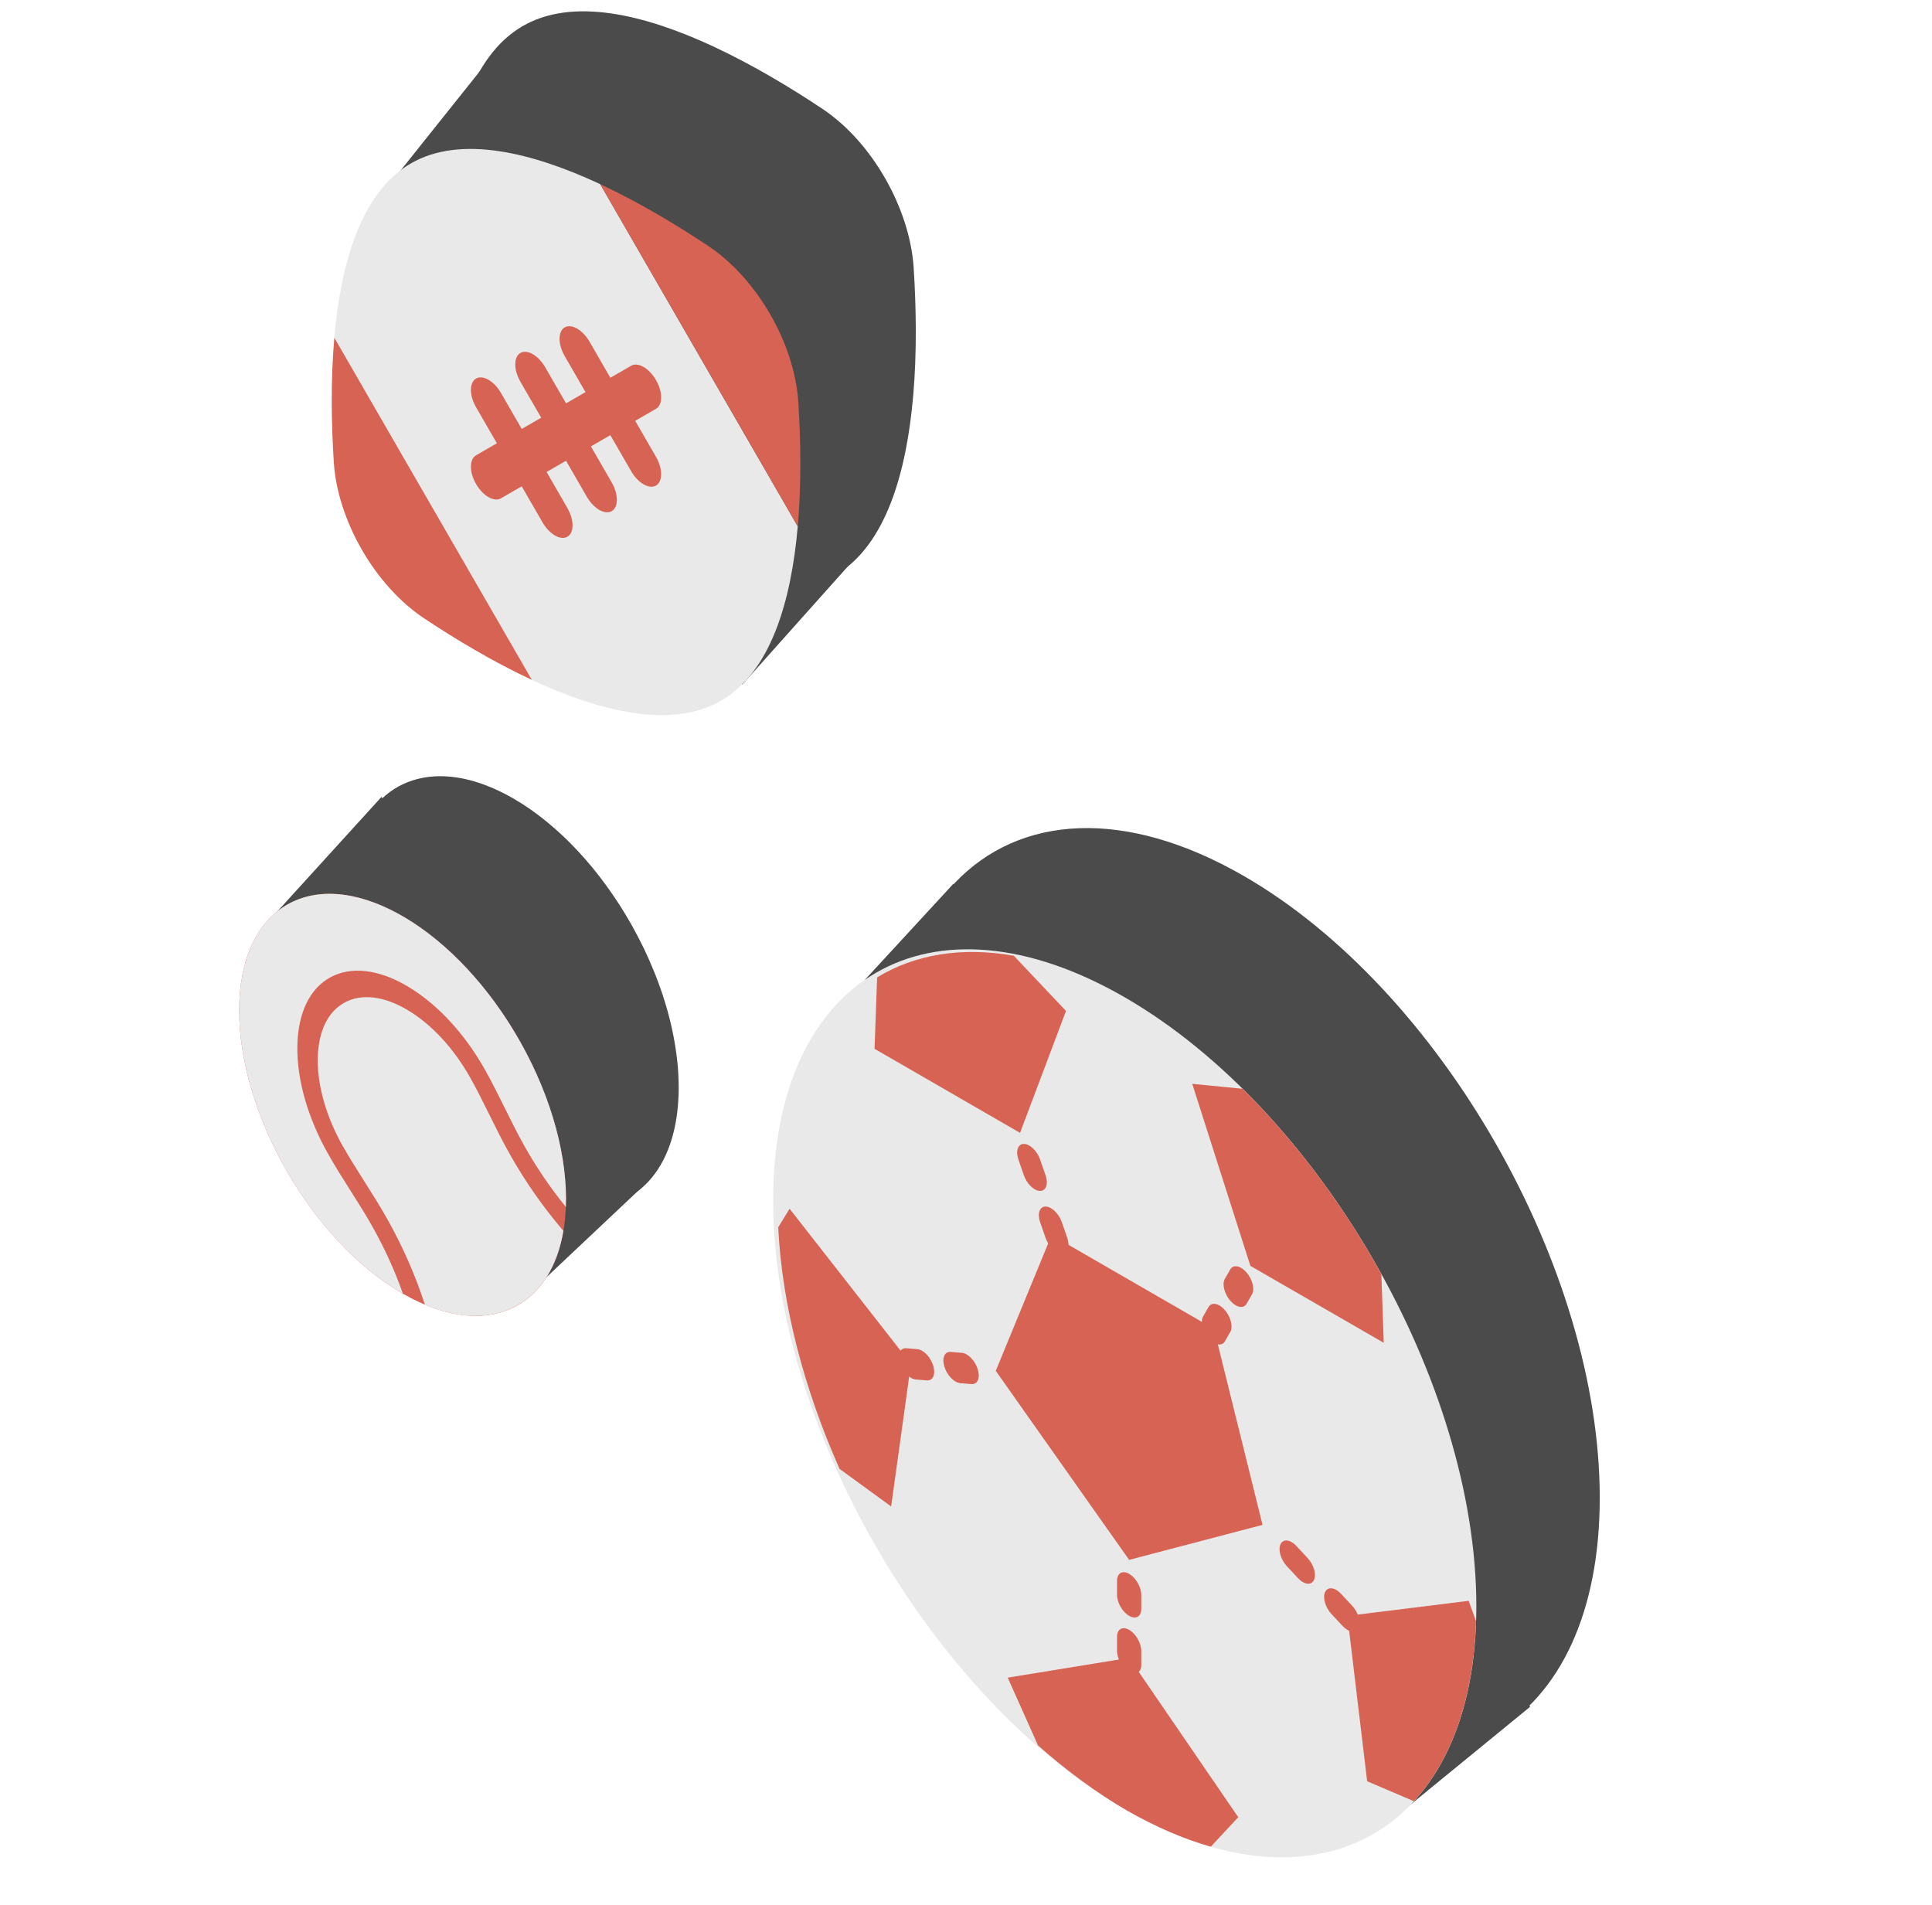 <svg width="71" height="70" viewBox="0 0 71 70" fill="none" xmlns="http://www.w3.org/2000/svg">
<g clip-path="url(#clip0_239_9845)">
<path d="M45.717 32.195C52.937 36.363 58.79 46.591 58.79 55.04C58.79 63.488 52.937 66.958 45.717 62.79C38.497 58.621 32.644 48.393 32.644 39.944C32.644 36.617 33.552 34.062 35.093 32.442C37.466 29.948 41.341 29.668 45.717 32.195ZM18.913 29.372C18.978 29.41 19.043 29.449 19.107 29.489C19.146 29.514 19.186 29.539 19.225 29.564C19.274 29.596 19.323 29.628 19.372 29.662C19.428 29.699 19.483 29.736 19.538 29.774C19.572 29.798 19.605 29.823 19.638 29.848C19.709 29.899 19.78 29.951 19.85 30.005C19.862 30.014 19.874 30.024 19.886 30.033C19.968 30.097 20.05 30.162 20.131 30.229C20.152 30.246 20.173 30.264 20.194 30.282C20.367 30.427 20.538 30.578 20.705 30.737C20.723 30.754 20.741 30.772 20.759 30.789C20.825 30.852 20.891 30.916 20.956 30.982L20.989 31.015C21.029 31.056 21.069 31.098 21.109 31.14C21.155 31.187 21.2 31.234 21.245 31.282C21.291 31.333 21.337 31.384 21.384 31.436C21.429 31.485 21.473 31.534 21.517 31.585C21.583 31.66 21.647 31.736 21.712 31.813C21.73 31.835 21.748 31.856 21.767 31.878C21.829 31.954 21.89 32.032 21.952 32.11C21.978 32.143 22.005 32.176 22.031 32.209C22.082 32.276 22.133 32.344 22.184 32.413C22.216 32.455 22.248 32.498 22.279 32.541C22.327 32.607 22.375 32.675 22.422 32.742C22.456 32.79 22.49 32.837 22.523 32.886C22.563 32.944 22.601 33.003 22.64 33.062C22.682 33.125 22.725 33.188 22.766 33.252C22.798 33.302 22.829 33.353 22.861 33.404C22.903 33.472 22.946 33.54 22.987 33.608C23.022 33.666 23.057 33.725 23.091 33.784C23.13 33.85 23.168 33.916 23.206 33.983C23.22 34.007 23.233 34.031 23.247 34.055C23.263 34.084 23.278 34.114 23.294 34.143C23.335 34.217 23.374 34.29 23.413 34.364C23.446 34.426 23.478 34.488 23.51 34.551C23.544 34.618 23.578 34.685 23.611 34.752C23.64 34.811 23.669 34.871 23.697 34.93C23.733 35.006 23.768 35.083 23.803 35.159C23.828 35.214 23.852 35.269 23.876 35.323C23.904 35.387 23.931 35.451 23.958 35.516C23.989 35.589 24.021 35.663 24.05 35.736C24.07 35.784 24.088 35.832 24.107 35.88C24.138 35.961 24.17 36.042 24.199 36.123C24.217 36.17 24.233 36.218 24.25 36.266C24.28 36.351 24.311 36.435 24.339 36.52C24.621 37.366 24.812 38.221 24.895 39.053C24.9 39.102 24.906 39.152 24.91 39.201C24.926 39.391 24.934 39.579 24.939 39.766C24.94 39.824 24.942 39.882 24.942 39.939C24.942 39.946 24.943 39.954 24.943 39.962C24.943 39.986 24.941 40.01 24.941 40.034C24.941 40.108 24.941 40.182 24.938 40.255L24.936 40.253C24.857 42.469 23.876 43.891 22.401 44.276C22.368 44.284 22.335 44.293 22.301 44.3C22.265 44.308 22.229 44.315 22.193 44.322C22.148 44.331 22.103 44.339 22.058 44.346C22.029 44.35 22 44.354 21.972 44.358C21.919 44.364 21.865 44.368 21.811 44.372C21.787 44.374 21.762 44.376 21.738 44.377C21.574 44.386 21.406 44.383 21.236 44.369C21.23 44.369 21.224 44.368 21.218 44.368C21.138 44.361 21.057 44.352 20.976 44.34C20.961 44.338 20.946 44.335 20.931 44.333C20.86 44.322 20.788 44.309 20.717 44.295C20.694 44.29 20.67 44.285 20.647 44.28C20.371 44.22 20.091 44.133 19.808 44.021C19.798 44.017 19.789 44.014 19.779 44.01C19.751 43.999 19.723 43.989 19.695 43.977L19.694 43.974C19.427 43.862 19.155 43.728 18.878 43.569L18.879 43.57C18.877 43.569 18.874 43.567 18.872 43.565L18.867 43.563C18.846 43.551 18.826 43.538 18.805 43.526C18.723 43.477 18.64 43.428 18.557 43.375C18.544 43.366 18.53 43.356 18.517 43.348C18.433 43.294 18.348 43.238 18.264 43.18C18.207 43.14 18.15 43.099 18.093 43.057C18.051 43.027 18.009 42.997 17.967 42.965C17.918 42.929 17.87 42.89 17.822 42.853C17.766 42.809 17.709 42.766 17.654 42.72C17.619 42.692 17.585 42.663 17.551 42.634C17.491 42.584 17.431 42.534 17.371 42.482C17.333 42.449 17.295 42.414 17.257 42.38C17.192 42.322 17.128 42.264 17.064 42.204C17.057 42.197 17.05 42.191 17.043 42.184C16.101 41.295 15.217 40.166 14.485 38.852C14.449 38.787 14.415 38.722 14.381 38.658C14.373 38.644 14.366 38.63 14.359 38.617C14.301 38.508 14.245 38.4 14.19 38.292C14.182 38.276 14.174 38.26 14.166 38.243C14.049 38.009 13.939 37.775 13.838 37.541C13.826 37.515 13.816 37.489 13.805 37.463C13.539 36.843 13.325 36.225 13.165 35.62C13.16 35.602 13.155 35.584 13.151 35.566C13.088 35.328 13.034 35.091 12.988 34.857C12.979 34.813 12.971 34.769 12.963 34.724C12.949 34.647 12.934 34.569 12.922 34.492C12.916 34.457 12.911 34.422 12.905 34.387C12.891 34.29 12.877 34.194 12.865 34.098C12.862 34.074 12.859 34.05 12.856 34.026C12.844 33.921 12.833 33.816 12.824 33.713C12.823 33.698 12.822 33.682 12.821 33.667C12.812 33.557 12.805 33.448 12.8 33.34C12.799 33.313 12.798 33.286 12.797 33.259C12.794 33.166 12.792 33.075 12.792 32.983C12.791 32.971 12.791 32.958 12.791 32.946C12.791 32.928 12.791 32.91 12.792 32.892C12.792 32.799 12.794 32.706 12.798 32.614C12.799 32.599 12.799 32.583 12.8 32.567C12.81 32.353 12.829 32.145 12.856 31.943C12.859 31.923 12.862 31.904 12.864 31.884C12.876 31.803 12.889 31.724 12.904 31.645C12.909 31.62 12.913 31.594 12.918 31.569C13.158 30.352 13.738 29.398 14.655 28.895C14.691 28.875 14.73 28.858 14.767 28.839C14.776 28.835 14.786 28.83 14.795 28.826C14.857 28.796 14.92 28.768 14.984 28.743C14.996 28.738 15.008 28.734 15.02 28.729C15.235 28.648 15.459 28.591 15.69 28.558C15.713 28.555 15.737 28.552 15.76 28.549C15.828 28.541 15.895 28.534 15.964 28.53C15.97 28.529 15.976 28.53 15.982 28.529C16.235 28.516 16.494 28.528 16.759 28.567C16.781 28.57 16.803 28.574 16.826 28.578C16.892 28.588 16.958 28.599 17.024 28.613C17.067 28.622 17.111 28.633 17.154 28.643C17.201 28.654 17.248 28.665 17.296 28.677C17.34 28.689 17.385 28.702 17.43 28.716C17.488 28.733 17.547 28.75 17.605 28.77C17.642 28.782 17.68 28.795 17.717 28.808C17.769 28.827 17.82 28.846 17.873 28.866C17.932 28.889 17.992 28.912 18.052 28.938C18.089 28.953 18.125 28.969 18.162 28.985C18.215 29.008 18.268 29.033 18.321 29.058C18.38 29.086 18.439 29.115 18.498 29.145C18.535 29.164 18.572 29.183 18.609 29.202C18.671 29.235 18.733 29.269 18.795 29.304C18.819 29.318 18.843 29.33 18.867 29.344C18.882 29.353 18.898 29.363 18.913 29.372ZM23.673 20.405C22.218 19.729 20.816 18.883 19.656 18.109C17.844 16.901 16.446 14.457 16.307 12.257C16.218 10.848 16.187 9.189 16.327 7.567L23.673 20.405ZM33.559 14.544C33.317 17.344 32.563 20.032 30.709 21.132C28.854 22.231 26.185 21.573 23.673 20.405L16.326 7.566C16.568 4.766 17.321 2.077 19.176 0.978C21.03 -0.122 23.7 0.539 26.212 1.706L33.559 14.544ZM26.212 1.707C27.667 2.384 29.07 3.23 30.23 4.004C32.042 5.212 33.44 7.656 33.578 9.856C33.667 11.265 33.7 12.924 33.56 14.546L26.212 1.707Z" fill="#4B4B4B"/>
<path d="M31.79 36L35.038 32.476L56.232 62.722L51.239 66.805L31.79 36Z" fill="#4B4B4B"/>
<path d="M10.075 33.622L14.02 29.285L23.787 43.444L18.977 47.977L10.075 33.622Z" fill="#4B4B4B"/>
<path d="M14.096 7.049L17.867 2.324L31.154 20.819L27.274 25.164L14.096 7.049Z" fill="#4B4B4B"/>
<circle cx="6.934" cy="6.934" r="6.934" transform="matrix(0.866 0.5 0 1 8.79 30.2)" fill="#D66353"/>
<path d="M10.465 42.907C8.168 38.82 8.243 34.473 10.633 33.199C13.024 31.926 16.826 34.208 19.125 38.295C20.308 40.398 20.862 42.569 20.796 44.355C20.237 43.668 19.73 42.926 19.285 42.138C19.032 41.691 18.807 41.236 18.568 40.753C18.333 40.279 18.092 39.791 17.82 39.307C17.079 37.989 16.082 36.91 15.012 36.267C14.984 36.252 14.957 36.234 14.93 36.218C13.891 35.618 12.908 35.507 12.157 35.907C11.386 36.318 10.95 37.217 10.928 38.44C10.906 39.662 11.304 41.063 12.045 42.382C12.315 42.862 12.609 43.327 12.893 43.774C13.181 44.229 13.454 44.66 13.705 45.109C14.146 45.898 14.516 46.714 14.808 47.543C13.226 46.634 11.646 45.01 10.465 42.907Z" fill="#E9E9E9"/>
<path d="M13.384 43.406C13.102 42.959 12.834 42.536 12.585 42.096C11.983 41.025 11.661 39.889 11.678 38.894C11.695 37.901 12.049 37.169 12.676 36.836C13.302 36.502 14.126 36.606 14.995 37.127C15.864 37.648 16.674 38.525 17.277 39.596C17.524 40.035 17.745 40.483 17.98 40.956C18.219 41.439 18.466 41.938 18.743 42.429C19.311 43.435 19.972 44.378 20.705 45.231C20.49 46.501 19.906 47.494 18.954 48.001C18.004 48.51 16.83 48.455 15.615 47.946C15.271 46.883 14.812 45.835 14.248 44.827C13.973 44.335 13.674 43.863 13.384 43.406Z" fill="#E9E9E9"/>
<path d="M41.334 36.65C48.47 40.77 54.255 50.79 54.255 59.03C54.255 67.27 48.47 70.61 41.334 66.49C34.198 62.37 28.413 52.35 28.413 44.11C28.413 35.87 34.198 32.53 41.334 36.65Z" fill="#E9E9E9"/>
<path d="M44.614 48.834L38.646 45.388L36.594 50.377L41.495 57.323L46.397 56.037L44.614 48.834Z" fill="#D66353"/>
<path d="M39.022 46.065C38.801 46.066 38.534 45.808 38.424 45.49L38.224 44.915C38.114 44.597 38.203 44.339 38.424 44.339C38.488 44.339 38.555 44.361 38.622 44.4C38.786 44.494 38.943 44.689 39.022 44.915L39.221 45.49C39.331 45.808 39.242 46.065 39.022 46.065Z" fill="#D66353"/>
<path d="M38.224 43.764C38.004 43.765 37.737 43.507 37.626 43.189L37.427 42.614C37.317 42.296 37.406 42.038 37.626 42.038C37.691 42.038 37.758 42.06 37.825 42.099C37.989 42.193 38.146 42.388 38.224 42.614L38.423 43.189C38.534 43.507 38.445 43.764 38.224 43.764Z" fill="#D66353"/>
<path d="M45.212 48.949L45.013 49.294C44.902 49.485 44.636 49.434 44.415 49.179C44.195 48.925 44.106 48.564 44.216 48.374L44.415 48.028C44.493 47.893 44.65 47.88 44.814 47.974C44.881 48.013 44.949 48.07 45.013 48.143C45.233 48.398 45.322 48.758 45.212 48.949Z" fill="#D66353"/>
<path d="M45.81 47.914C45.7 48.105 45.432 48.053 45.212 47.799C44.992 47.544 44.903 47.184 45.013 46.993L45.212 46.648C45.291 46.512 45.447 46.499 45.611 46.594C45.678 46.632 45.746 46.689 45.81 46.763C46.03 47.017 46.119 47.377 46.009 47.568L45.81 47.914Z" fill="#D66353"/>
<path d="M35.699 50.863L35.29 50.829C35.063 50.81 34.801 50.538 34.705 50.221C34.608 49.904 34.713 49.662 34.938 49.681L35.348 49.714C35.405 49.719 35.465 49.74 35.524 49.774C35.696 49.874 35.861 50.086 35.933 50.322C36.03 50.64 35.925 50.881 35.699 50.863Z" fill="#D66353"/>
<path d="M34.061 50.728L33.652 50.694C33.425 50.674 33.163 50.403 33.067 50.086C32.97 49.77 33.075 49.528 33.3 49.546L33.71 49.579C33.767 49.584 33.827 49.605 33.886 49.639C34.059 49.739 34.223 49.951 34.295 50.187C34.392 50.504 34.287 50.746 34.061 50.728Z" fill="#D66353"/>
<path d="M41.496 61.438C41.249 61.296 41.05 60.951 41.05 60.667V60.152C41.05 59.868 41.249 59.753 41.496 59.895C41.742 60.037 41.941 60.383 41.941 60.667V61.181C41.941 61.465 41.742 61.581 41.496 61.438Z" fill="#D66353"/>
<path d="M41.496 59.38C41.249 59.238 41.05 58.893 41.05 58.609V58.094C41.05 57.81 41.249 57.695 41.496 57.837C41.742 57.979 41.941 58.325 41.941 58.609V59.123C41.941 59.407 41.742 59.523 41.496 59.38Z" fill="#D66353"/>
<path d="M47.701 57.995L47.292 57.556C47.066 57.314 46.961 56.951 47.059 56.746C47.131 56.593 47.295 56.571 47.468 56.671C47.527 56.705 47.587 56.752 47.644 56.815L48.053 57.254C48.279 57.496 48.384 57.859 48.287 58.064C48.19 58.269 47.928 58.239 47.701 57.995Z" fill="#D66353"/>
<path d="M49.925 59.82C49.828 60.026 49.566 59.994 49.34 59.752L48.93 59.313C48.705 59.071 48.6 58.707 48.697 58.503C48.769 58.349 48.934 58.327 49.106 58.427C49.165 58.461 49.225 58.509 49.282 58.571L49.692 59.01C49.917 59.252 50.022 59.615 49.925 59.82Z" fill="#D66353"/>
<path d="M38.146 64.14L37.033 61.651L41.496 60.924L45.505 66.78L44.496 67.864C43.509 67.581 42.477 67.14 41.415 66.534C40.285 65.874 39.189 65.065 38.146 64.14Z" fill="#D66353"/>
<path d="M50.242 65.459L49.515 59.381L53.974 58.828L54.243 59.576C54.15 62.464 53.32 64.709 51.959 66.191L50.242 65.459Z" fill="#D66353"/>
<path d="M50.764 46.821L50.852 49.346L45.951 46.519L43.815 39.83L45.663 40.011C47.626 41.95 49.369 44.295 50.764 46.821Z" fill="#D66353"/>
<path d="M37.486 41.631L32.139 38.542L32.234 35.918C33.622 35.072 35.335 34.784 37.256 35.122L39.175 37.151L37.486 41.631Z" fill="#D66353"/>
<path d="M33.476 50.12L32.749 55.36L30.854 53.98C29.553 51.051 28.741 47.986 28.599 45.1L29.017 44.42L33.476 50.12Z" fill="#D66353"/>
<path d="M22.056 6.767C19.573 5.609 16.934 4.946 15.101 6.004C13.268 7.062 12.524 9.679 12.285 12.408L19.546 24.985C22.029 26.142 24.667 26.806 26.5 25.748C28.333 24.689 29.078 22.073 29.317 19.344L22.056 6.767Z" fill="#E9E9E9"/>
<path d="M26.027 9.038C24.88 8.275 23.495 7.439 22.057 6.768L29.318 19.345C29.456 17.764 29.425 16.146 29.337 14.771C29.2 12.624 27.818 10.23 26.027 9.038Z" fill="#D66353"/>
<path d="M15.576 22.716C16.723 23.48 18.109 24.316 19.547 24.986L12.286 12.41C12.148 13.99 12.179 15.608 12.267 16.983C12.403 19.13 13.786 21.524 15.576 22.716Z" fill="#D66353"/>
<path fill-rule="evenodd" clip-rule="evenodd" d="M20.752 12.031C21.004 11.885 21.413 12.121 21.666 12.558L22.43 13.882L23.195 13.441C23.447 13.295 23.856 13.531 24.108 13.968C24.36 14.405 24.36 14.877 24.108 15.023L23.343 15.464L24.108 16.789C24.36 17.226 24.36 17.698 24.108 17.843C23.856 17.989 23.447 17.753 23.195 17.316L22.43 15.992L21.715 16.404L22.48 17.729C22.732 18.166 22.732 18.638 22.48 18.784C22.227 18.929 21.819 18.693 21.566 18.256L20.802 16.932L20.087 17.345L20.851 18.669C21.104 19.106 21.104 19.578 20.851 19.724C20.599 19.869 20.19 19.633 19.938 19.196L19.173 17.872L18.409 18.313C18.156 18.459 17.747 18.223 17.495 17.786C17.243 17.349 17.243 16.877 17.495 16.732L18.26 16.29L17.495 14.966C17.243 14.529 17.243 14.057 17.495 13.911C17.747 13.765 18.156 14.002 18.409 14.438L19.173 15.763L19.888 15.35L19.124 14.025C18.872 13.589 18.872 13.117 19.124 12.971C19.376 12.825 19.785 13.061 20.037 13.498L20.802 14.823L21.517 14.41L20.752 13.085C20.5 12.649 20.5 12.176 20.752 12.031Z" fill="#D66353"/>
</g>
<defs>
<clipPath id="clip0_239_9845">
<rect width="70" height="70" fill="white" transform="translate(0.79)"/>
</clipPath>
</defs>
</svg>
